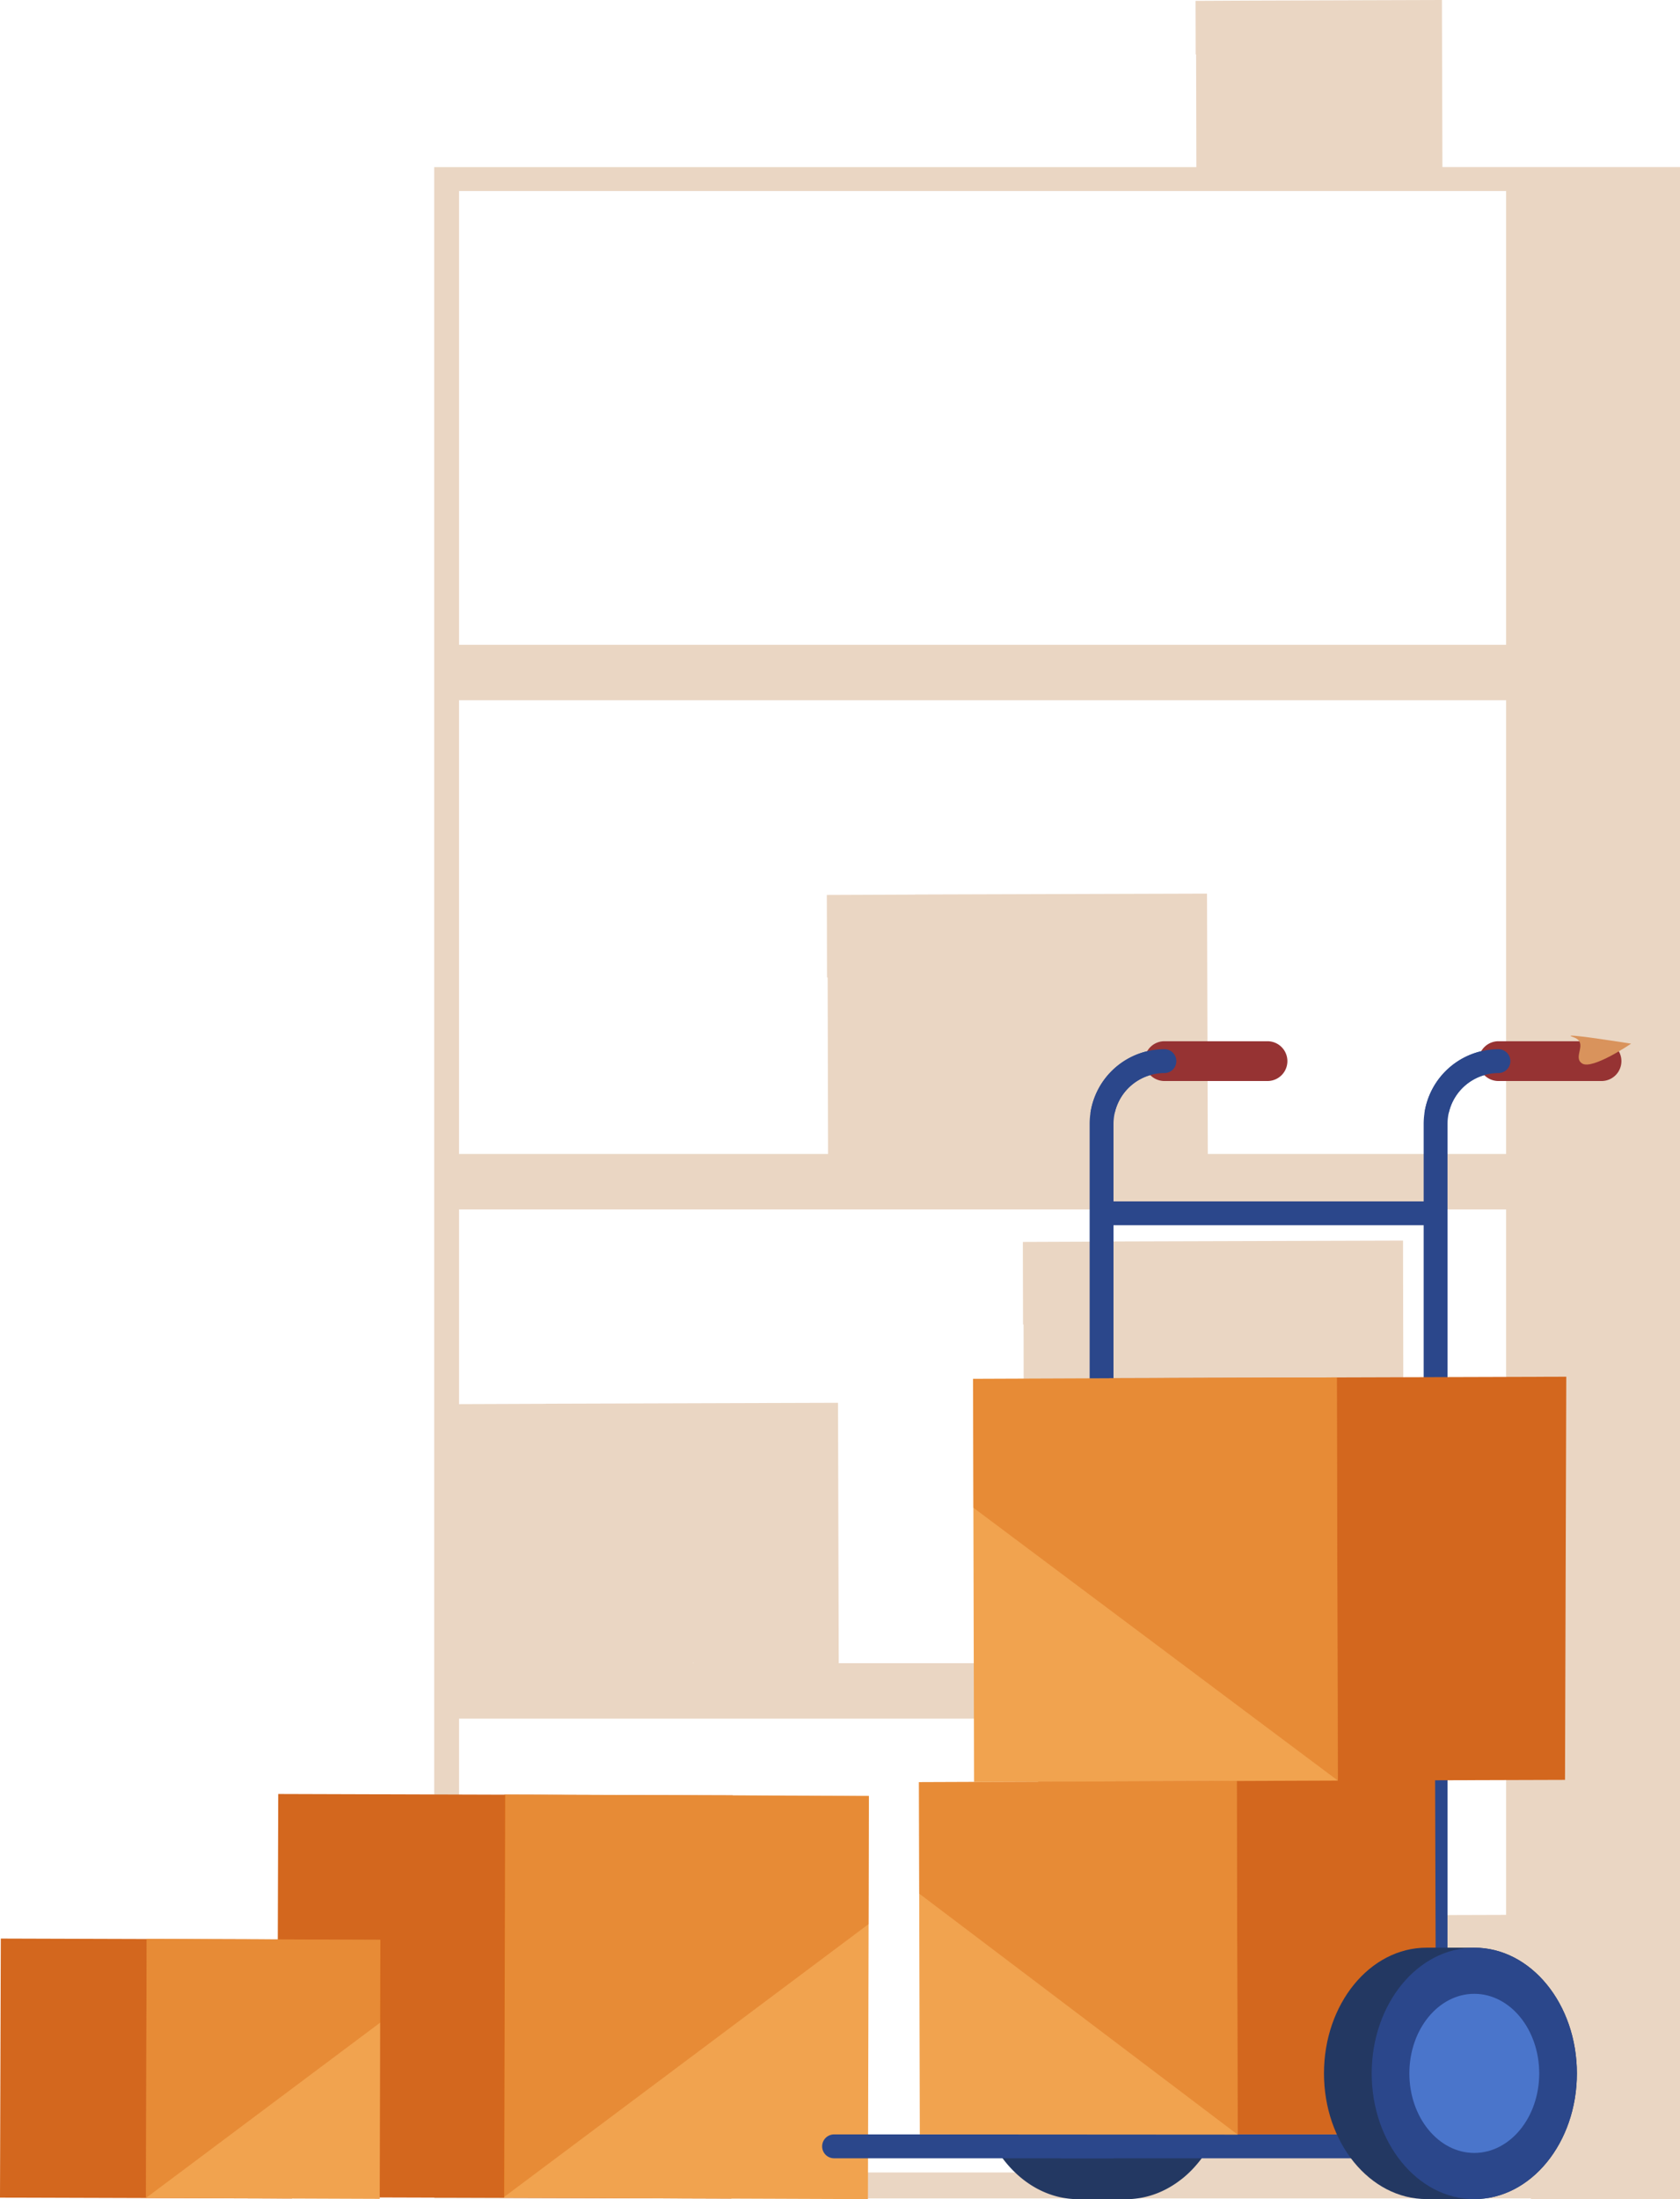 <svg xmlns="http://www.w3.org/2000/svg" viewBox="0 0 1056.21 1382.03"><defs><style>.cls-1{fill:#ead6c3;}.cls-2{fill:#d3671e;}.cls-3{fill:#f1a34f;}.cls-4{fill:#d86713;opacity:0.4;}.cls-5{fill:#233862;}.cls-6{fill:#2b478b;}.cls-7{fill:#963333;}.cls-8{fill:#4a75cb;}.cls-9{fill:#d9935c;}</style></defs><title>Asset 6</title><g id="Layer_2" data-name="Layer 2"><g id="Layer_1-2" data-name="Layer 1"><path class="cls-1" d="M962.5,105H906.85L906.53,0,787.58.37v0L751.89.55h-.24l.08,33.54.25.19.17,70.76H273V1381.58H962.5v.45h93.71V105ZM288.62,1042.89v2.33h0Zm658.26,160.49-181.93.56v.07l-55.08.21h-.38l.13,51.76.38.28.27,109H288.62V1080.06H946.88Zm-511.3-158.31.65.15h-.65Zm511.3.15h-64.3l-.5-265.58-183.56.56v.07l-55.08.22h-.38l.13,51.76.33.25.32,212.59H699v.13H527.31l-.45-163.65-183.56.57v.07l-54.68.21V760.05H946.88Zm0-320H759.34l-.5-163.64-183.56.56v.07l-55.08.22h-.38l.13,51.76.38.28.27,110.75h-232V440.05H946.88Zm0-320H288.62V120.05H946.88Z"/><rect class="cls-2" x="190.68" y="1111.63" width="253.36" height="285.67" transform="translate(-938.09 1567.96) rotate(-89.82)"/><polygon class="cls-3" points="546.29 1128.67 317.59 1127.79 316.96 1381.15 545.67 1382.03 546.29 1128.67"/><polygon class="cls-4" points="316.96 1127.75 546.25 1128.63 546.06 1209.19 316.34 1381.11 316.96 1127.75"/><rect class="cls-2" x="10.63" y="1208.11" width="162.8" height="183.56" transform="translate(-1208.14 1387.91) rotate(-89.82)"/><polygon class="cls-3" points="239.14 1219.06 92.18 1218.5 91.78 1381.29 238.73 1381.86 239.14 1219.06"/><polygon class="cls-4" points="92.18 1218.5 239.51 1219.06 239.39 1270.82 91.78 1381.29 92.18 1218.5"/><path class="cls-5" d="M772.05,1295a92.79,92.79,0,0,0-5.22-24c-.51-1.42-1.06-2.82-1.64-4.19-.43-1-.87-2-1.33-3s-1.06-2.21-1.62-3.28-1.26-2.34-1.92-3.48a75.8,75.8,0,0,0-11.41-15l0,0c-1.52-1.53-3.11-3-4.74-4.35-1.28-1.06-2.59-2.05-3.93-3a62.55,62.55,0,0,0-5.93-3.73c-.76-.41-1.52-.81-2.3-1.2a54.54,54.54,0,0,0-20.76-5.61c-1.1-.07-2.21-.1-3.32-.1h-30c-35.62,0-64.5,35.37-64.5,79s28.88,79,64.5,79h30c1.11,0,2.22,0,3.32-.1a54.37,54.37,0,0,0,20.76-5.62c.78-.38,1.54-.78,2.3-1.2a60.5,60.5,0,0,0,5.93-3.72c1.34-1,2.65-1.94,3.93-3,1.63-1.37,3.22-2.82,4.74-4.36l0,0a75.8,75.8,0,0,0,11.41-15q1-1.71,1.92-3.48c.56-1.08,1.1-2.17,1.62-3.28s.9-2,1.33-3c.58-1.37,1.13-2.77,1.64-4.19a92.88,92.88,0,0,0,5.22-24q.33-4,.33-8.08T772.05,1295Z"/><path class="cls-6" d="M897.37,1231H697.72a7.51,7.51,0,0,1,0-15H897.37a7.51,7.51,0,0,1,0,15Z"/><path class="cls-6" d="M899.36,1000H695.73a7.5,7.5,0,0,1,0-15H899.36a7.5,7.5,0,0,1,0,15Z"/><path class="cls-6" d="M910.05,1356.36H667.88c-4.14,0-13.42-3.35-13.42-7.5s31.15-7.5,35.29-7.5h205.3v-635a47.06,47.06,0,0,1,47-47h52.49a7.5,7.5,0,0,1,0,15H942.06a32,32,0,0,0-32,32Z"/><path class="cls-6" d="M700.05,1356.36H524.38a7.5,7.5,0,1,1,0-15H685.05v-635a47.06,47.06,0,0,1,47-47h52.49a7.5,7.5,0,0,1,0,15H732.06a32,32,0,0,0-32,32Z"/><path class="cls-6" d="M897.72,770H697.37a7.51,7.51,0,0,1,0-15H897.72a7.51,7.51,0,0,1,0,15Z"/><path class="cls-7" d="M1006.88,679.36H942.06a12.5,12.5,0,0,1,0-25h64.82a12.5,12.5,0,0,1,0,25Z"/><path class="cls-6" d="M942.06,659.36a47.09,47.09,0,0,0-46.51,40.17h15.24a32.07,32.07,0,0,1,31.27-25.17,7.5,7.5,0,0,0,0-15Z"/><path class="cls-7" d="M796.88,679.36H732.06a12.5,12.5,0,0,1,0-25h64.82a12.5,12.5,0,0,1,0,25Z"/><path class="cls-6" d="M732.06,659.36a47.09,47.09,0,0,0-46.51,40.17h15.24a32.07,32.07,0,0,1,31.27-25.17,7.5,7.5,0,0,0,0-15Z"/><polygon class="cls-2" points="652.63 1119.59 902.23 1115.19 902.93 1341.36 653.31 1341.36 652.63 1119.59"/><polygon class="cls-3" points="577.73 1119.97 777.57 1119.2 778.12 1341.49 578.28 1341.36 577.73 1119.97"/><polygon class="cls-4" points="777.57 1119.2 577.73 1119.97 577.91 1190.03 778.12 1341.49 777.57 1119.2"/><path class="cls-5" d="M926.88,1224h-30c-35.62,0-64.5,35.37-64.5,79s28.88,79,64.5,79h30c35.62,0,64.5-35.37,64.5-79S962.5,1224,926.88,1224Z"/><ellipse class="cls-6" cx="926.88" cy="1303.03" rx="64.5" ry="79"/><path class="cls-8" d="M967.7,1303c0,27.61-18.28,50-40.82,50s-40.82-22.39-40.82-50,18.27-50,40.82-50S967.7,1275.41,967.7,1303Z"/><polygon class="cls-2" points="697.47 866.07 984.71 865.19 983.92 1118.55 698.25 1119.43 697.47 866.07"/><polygon class="cls-3" points="611.76 866.51 840.46 865.63 841.09 1118.99 612.38 1119.87 611.76 866.51"/><polygon class="cls-4" points="840.46 865.63 611.76 866.51 611.96 947.51 841.09 1118.99 840.46 865.63"/><path class="cls-9" d="M1025.47,655.88s-24.32,16.56-30.76,12.48,4.5-13.33-5.83-16.66S1025.47,655.88,1025.47,655.88Z"/></g></g></svg>